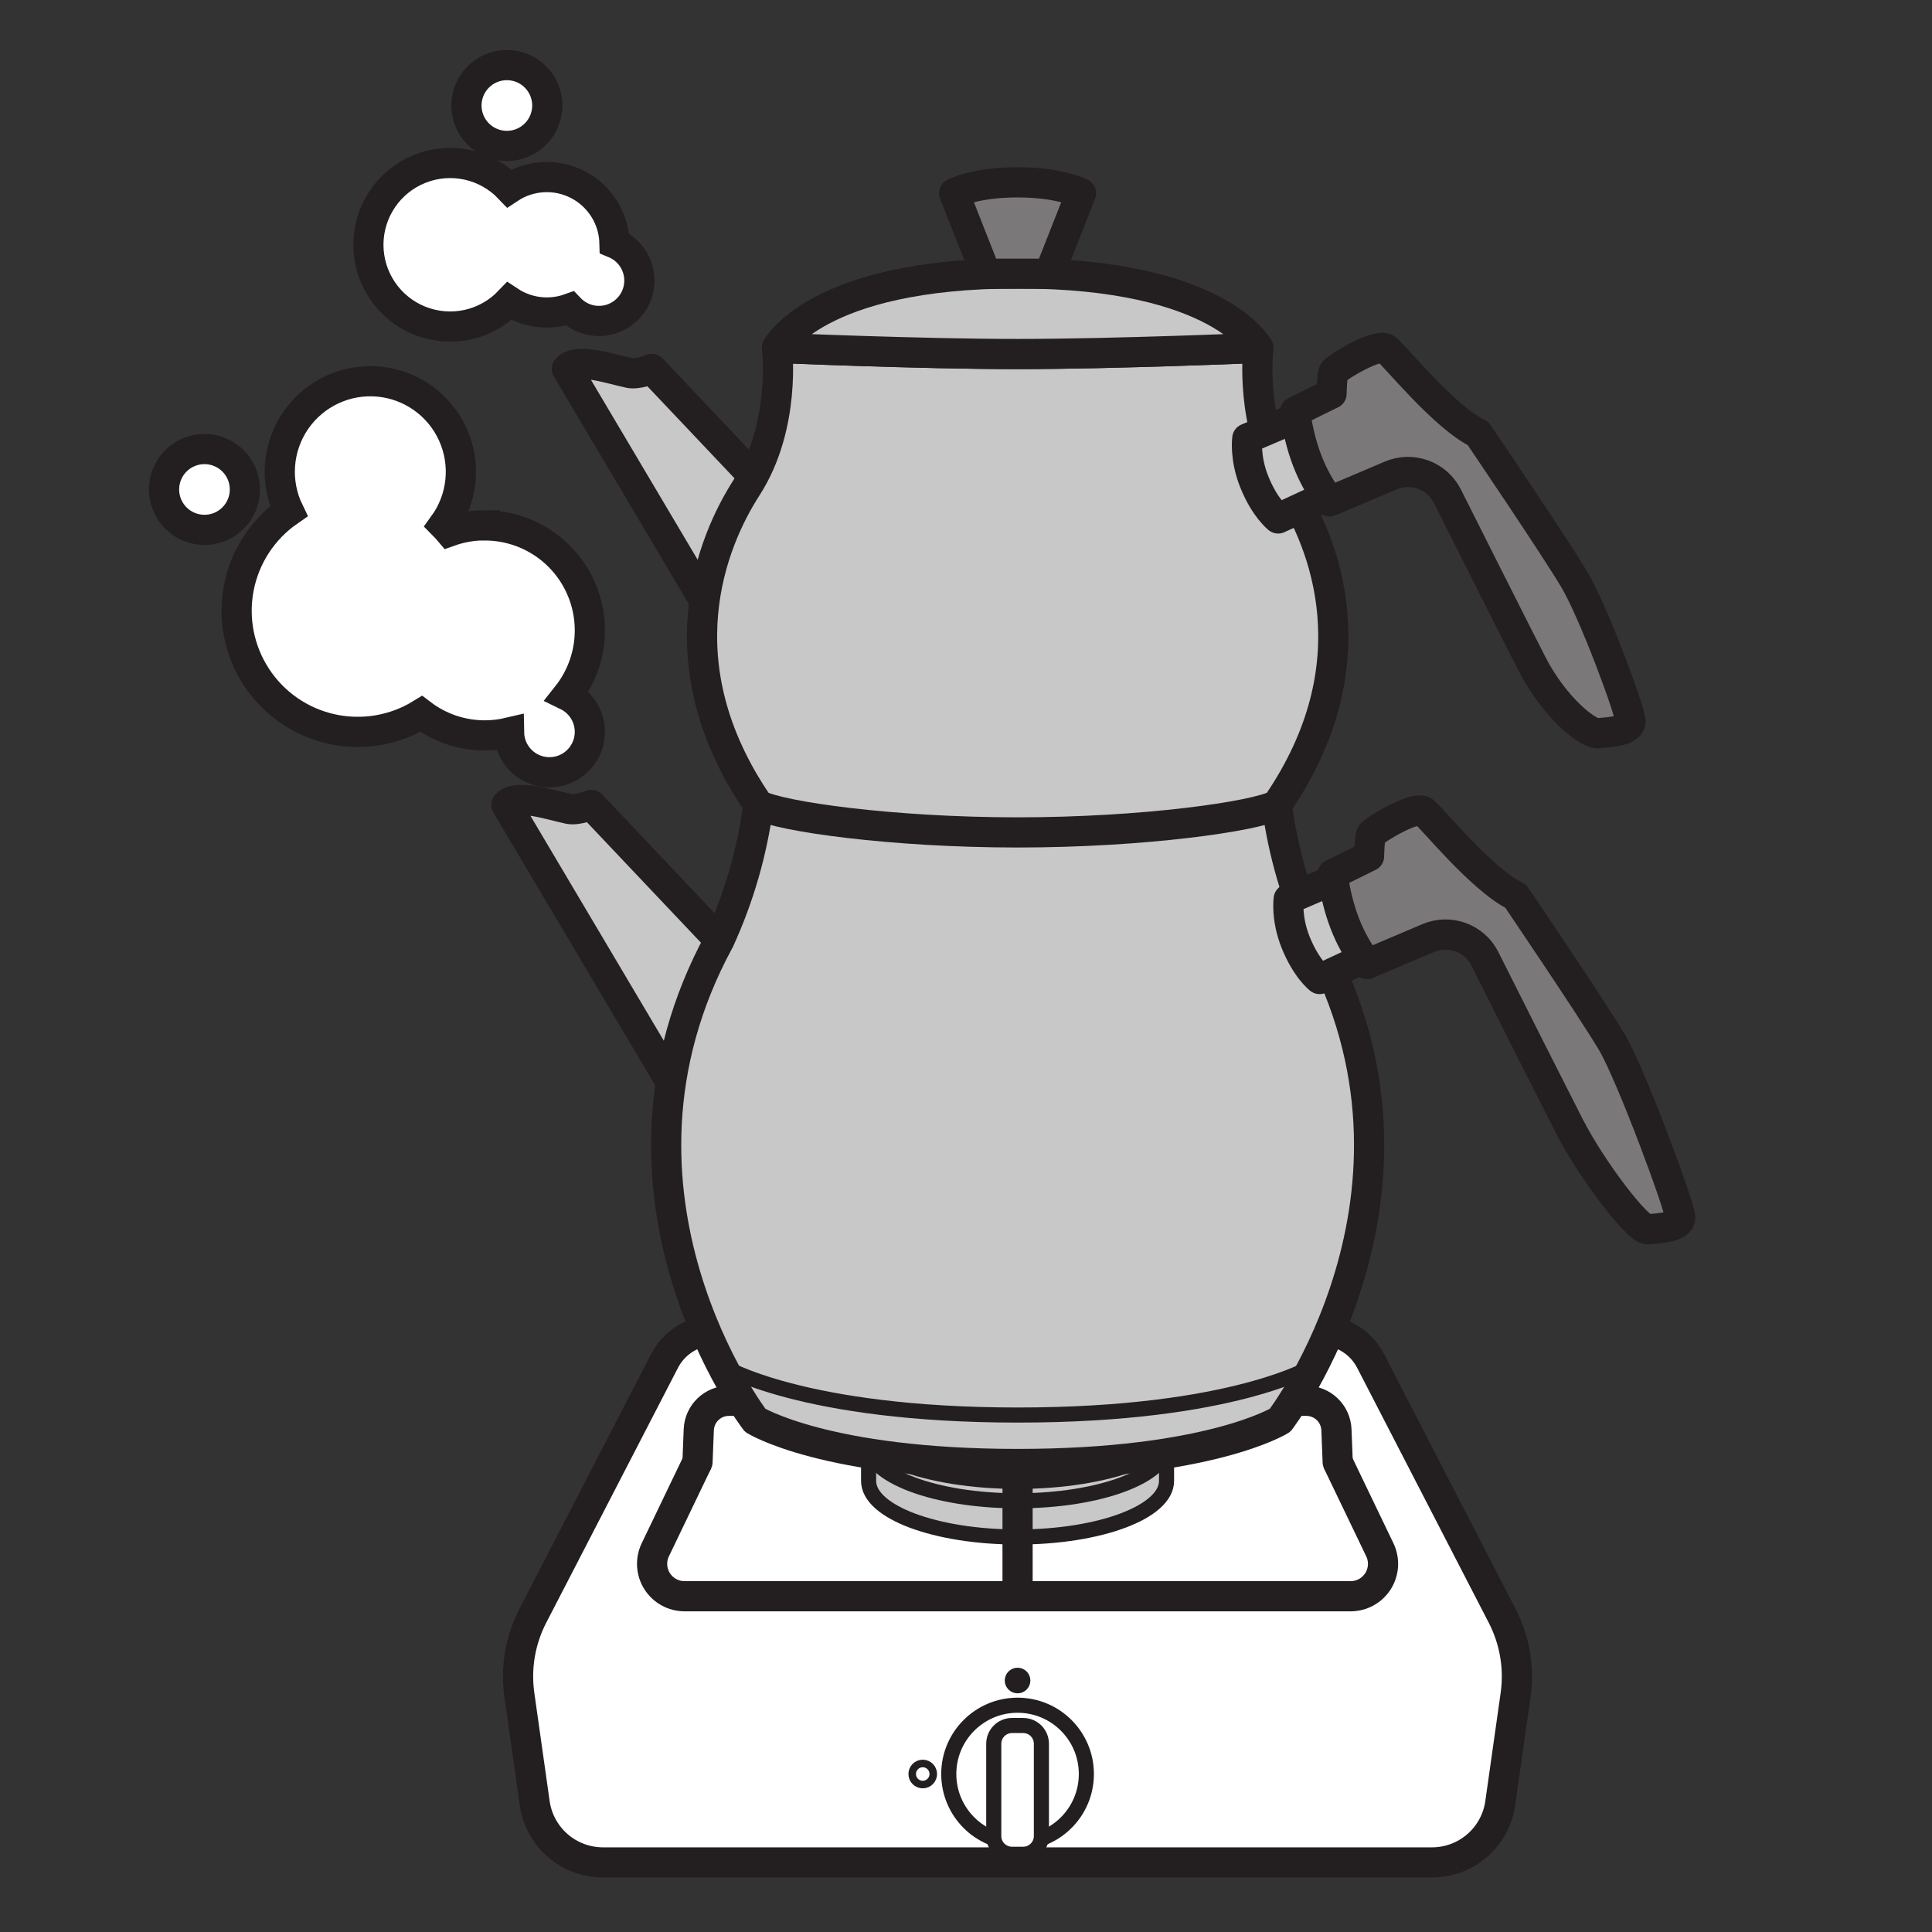 <svg width="1024" height="1024" viewBox="0 0 1024 1024" fill="none" xmlns="http://www.w3.org/2000/svg">
<rect x="0" y="0" width="1024" height="1024" fill="#333333" stroke="none"/>
<g id="turkish_food/brew_the_turkish_tea">
<g id="cay demlemek">
<path id="Vector" d="M726.421 721.287C723.885 716.392 720.053 712.287 715.343 709.42C710.633 706.553 705.227 705.035 699.713 705.031H378.951C373.437 705.035 368.031 706.553 363.321 709.42C358.611 712.287 354.779 716.392 352.243 721.287L282.402 856.417C275.729 869.331 273.241 884.002 275.285 898.394L283.401 955.724C284.638 964.428 288.972 972.395 295.607 978.163C302.242 983.931 310.734 987.114 319.526 987.128H759.042C767.835 987.119 776.33 983.938 782.966 978.169C789.602 972.4 793.934 964.43 795.166 955.724L803.294 898.394C805.339 884.002 802.851 869.331 796.178 856.417L726.421 721.287Z" fill="white" stroke="#231F20" stroke-width="16" stroke-miterlimit="10"/>
<path id="Vector_2" d="M539.333 976.724C559.47 976.724 575.795 960.4 575.795 940.263C575.795 920.125 559.47 903.801 539.333 903.801C519.196 903.801 502.871 920.125 502.871 940.263C502.871 960.4 519.196 976.724 539.333 976.724Z" fill="white" stroke="#231F20" stroke-width="8" stroke-miterlimit="10"/>
<path id="Vector_3" d="M542.293 914.553H536.38C531.04 914.553 526.711 918.882 526.711 924.222V973.135C526.711 978.475 531.04 982.804 536.38 982.804H542.293C547.633 982.804 551.962 978.475 551.962 973.135V924.222C551.962 918.882 547.633 914.553 542.293 914.553Z" fill="white" stroke="#231F20" stroke-width="8" stroke-miterlimit="10"/>
<path id="Vector_4" d="M599.563 765.756C585.113 759.338 563.438 755.256 539.355 755.256C515.272 755.256 493.598 759.338 479.148 765.756H460.375V784.938C460.375 801.339 495.729 814.633 539.331 814.633C582.934 814.633 618.288 801.387 618.288 784.938V765.756H599.563Z" fill="#C8C8C8" stroke="#231F20" stroke-width="8" stroke-miterlimit="10" stroke-linecap="round"/>
<path id="Vector_5" d="M539.331 795.451C582.938 795.451 618.288 782.157 618.288 765.757C618.288 749.357 582.938 736.062 539.331 736.062C495.725 736.062 460.375 749.357 460.375 765.757C460.375 782.157 495.725 795.451 539.331 795.451Z" fill="#C8C8C8" stroke="#231F20" stroke-width="8" stroke-miterlimit="10" stroke-linecap="round"/>
<path id="Vector_6" d="M539.33 784.95C587.339 784.95 626.258 770.313 626.258 752.257C626.258 734.201 587.339 719.564 539.33 719.564C491.321 719.564 452.402 734.201 452.402 752.257C452.402 770.313 491.321 784.95 539.33 784.95Z" fill="#7A7878" stroke="#231F20" stroke-width="8.419" stroke-miterlimit="10" stroke-linecap="round"/>
<path id="Vector_7" d="M708.975 774.883L731.348 821.435C732.604 824.053 733.177 826.947 733.011 829.846C732.845 832.745 731.946 835.555 730.399 838.012C728.852 840.47 726.708 842.495 724.165 843.898C721.623 845.301 718.766 846.037 715.863 846.036H362.805C359.901 846.037 357.044 845.301 354.502 843.898C351.96 842.495 349.815 840.47 348.268 838.012C346.721 835.555 345.823 832.745 345.657 829.846C345.491 826.947 346.063 824.053 347.319 821.435L369.681 774.883" stroke="#231F20" stroke-width="16" stroke-miterlimit="10"/>
<path id="Vector_8" d="M481.365 742.455H386.309C382.186 742.455 378.222 744.051 375.25 746.909C372.278 749.767 370.528 753.664 370.366 757.784L369.691 774.883" stroke="#231F20" stroke-width="16" stroke-miterlimit="10" stroke-linecap="round"/>
<path id="Vector_9" d="M597.264 742.455H692.392C696.515 742.455 700.478 744.051 703.45 746.909C706.422 749.767 708.173 753.664 708.335 757.784L709.009 774.883" stroke="#231F20" stroke-width="16" stroke-miterlimit="10" stroke-linecap="round"/>
<path id="Vector_10" d="M539.33 765.756V846.037" stroke="#231F20" stroke-width="16" stroke-miterlimit="10" stroke-linecap="round"/>
<path id="Vector_11" d="M539.331 896.298C542.417 896.298 544.919 893.796 544.919 890.71C544.919 887.625 542.417 885.123 539.331 885.123C536.246 885.123 533.744 887.625 533.744 890.71C533.744 893.796 536.246 896.298 539.331 896.298Z" fill="#231F20" stroke="#231F20" stroke-width="2.405" stroke-miterlimit="10"/>
<path id="Vector_12" d="M489.072 945.85C492.157 945.85 494.659 943.349 494.659 940.263C494.659 937.177 492.157 934.676 489.072 934.676C485.986 934.676 483.484 937.177 483.484 940.263C483.484 943.349 485.986 945.85 489.072 945.85Z" stroke="#231F20" stroke-width="4" stroke-miterlimit="10"/>
<path id="Vector_13" d="M300.465 195.494L381.288 331.78L404.877 258.327L345.428 195.53C345.428 195.53 338.083 198.649 333.519 197.674C323.296 195.458 305.859 189.486 300.465 195.494Z" fill="#C8C8C8" stroke="#231F20" stroke-width="16" stroke-linejoin="round"/>
<path id="Vector_14" d="M268.396 426.583L359.226 579.752L387.463 504.853L313.372 426.583C313.372 426.583 306.026 429.702 301.463 428.727C291.227 426.547 273.743 420.575 268.396 426.583Z" fill="#C8C8C8" stroke="#231F20" stroke-width="16" stroke-linejoin="round"/>
<path id="Vector_15" d="M697.437 498.313C687.004 475.567 680.027 451.39 676.737 426.582H401.973C398.687 451.389 391.714 475.566 381.286 498.313C308.17 632.637 400.251 752.799 400.251 752.799C400.251 752.799 437.496 775.955 539.367 775.955C641.239 775.955 678.471 752.799 678.471 752.799C678.471 752.799 770.553 632.637 697.437 498.313Z" fill="#C8C8C8" stroke="#231F20" stroke-width="16" stroke-linejoin="round"/>
<path id="Vector_16" d="M682.988 258.278C661.903 225.621 666.949 184.367 666.949 184.367C666.949 184.367 591.761 187.63 539.308 187.63C486.855 187.63 411.825 184.367 411.825 184.367C411.825 184.367 416.87 225.621 395.797 258.278C377.398 286.768 350.377 351.48 402.023 426.583C413.607 432.82 472.875 441.201 539.417 441.201C605.958 441.201 665.227 432.772 676.799 426.583C728.397 351.48 701.375 286.768 682.988 258.278Z" fill="#C8C8C8" stroke="#231F20" stroke-width="16" stroke-linejoin="round"/>
<path id="Vector_17" d="M691.189 219.541L661.085 232.401C661.085 232.401 659.652 242.588 664.806 255.413C670.442 269.429 677.462 274.788 677.462 274.788L710.082 259.615L691.189 219.541Z" fill="#C8C8C8" stroke="#231F20" stroke-width="16" stroke-linejoin="round"/>
<path id="Vector_18" d="M713.14 463.598L683.036 476.506C683.036 476.506 681.591 486.693 686.745 499.518C692.38 513.534 699.413 518.892 699.413 518.892L732.13 503.66L713.14 463.598Z" fill="#C8C8C8" stroke="#231F20" stroke-width="16" stroke-linejoin="round"/>
<path id="Vector_19" d="M706.227 463.394C709.201 483.263 714.487 496.966 724.578 510.946L757.006 497.183C762.464 494.859 768.601 494.699 774.173 496.737C779.744 498.774 784.33 502.856 787.001 508.153C800.247 534.644 823.355 580.402 831.796 596.911C843.669 620.067 868.005 651.977 873.351 651.531C878.698 651.086 890.57 650.64 890.57 645.306C890.57 639.971 864.669 569.914 854.446 552.586C844.223 535.258 803.317 474.954 803.317 474.954C785.171 466.116 758.884 433.327 754.561 430.088C750.238 426.848 729.973 438.938 726.962 441.973C725.83 443.104 725.625 453.845 725.625 453.845L706.227 463.394Z" fill="#7A7878" stroke="#231F20" stroke-width="16" stroke-linejoin="round"/>
<path id="Vector_20" d="M686.369 218.204C689.343 238.085 694.63 251.788 704.72 265.768L737.136 252.005C742.6 249.683 748.743 249.528 754.317 251.573C759.891 253.617 764.477 257.707 767.144 263.011C780.45 289.502 803.497 335.332 811.938 351.781C823.811 374.937 841.621 389.11 846.967 388.616C852.314 388.122 864.174 387.725 864.174 382.379C864.174 377.032 844.812 324.784 834.564 307.42C824.317 290.056 783.436 229.788 783.436 229.788C765.289 220.95 739.003 188.161 734.668 184.922C730.333 181.682 710.079 193.772 707.081 196.806C705.949 197.938 705.744 208.667 705.744 208.667L686.369 218.204Z" fill="#7A7878" stroke="#231F20" stroke-width="16" stroke-linejoin="round"/>
<path id="Vector_21" d="M539.333 144.906C432.164 144.906 411.777 184.378 411.777 184.378C411.777 184.378 486.917 187.642 539.333 187.642C591.75 187.642 666.889 184.378 666.889 184.378C666.889 184.378 646.539 144.906 539.333 144.906Z" fill="#C8C8C8" stroke="#231F20" stroke-width="16" stroke-linejoin="round"/>
<path id="Vector_22" d="M539.331 96.644C516.391 96.644 505.723 102.437 505.723 102.437L522.521 145.075C533.999 145.075 544.499 145.075 556.141 145.075L572.938 102.437C572.938 102.437 562.27 96.644 539.331 96.644Z" fill="#7A7878" stroke="#231F20" stroke-width="16" stroke-linejoin="round"/>
<path id="Vector_23" d="M383 724C383 724 424.876 750 539.5 750C654.124 750 696 724 696 724" stroke="#231F20" stroke-width="8" stroke-linejoin="round"/>
<path id="Vector_24" d="M256.993 278.423C250.599 278.417 244.253 279.513 238.232 281.663C237.22 280.458 236.185 279.363 235.101 278.267C240.093 271.4 243.174 263.332 244.029 254.885C244.885 246.439 243.486 237.917 239.973 230.188C236.461 222.459 230.961 215.8 224.036 210.89C217.11 205.98 209.006 202.995 200.55 202.239C192.094 201.483 183.589 202.984 175.902 206.587C168.215 210.191 161.622 215.769 156.794 222.753C151.967 229.736 149.078 237.875 148.422 246.339C147.767 254.803 149.368 263.29 153.062 270.934C139.309 280.458 129.817 294.974 126.606 311.392C123.395 327.809 126.718 344.832 135.869 358.836C145.019 372.841 159.274 382.721 175.599 386.373C191.924 390.026 209.031 387.162 223.276 378.392C232.956 385.795 244.807 389.799 256.993 389.784C261.311 389.776 265.614 389.271 269.817 388.278C269.883 392.084 270.962 395.803 272.943 399.052C274.925 402.302 277.736 404.964 281.089 406.766C284.441 408.567 288.214 409.443 292.017 409.302C295.82 409.161 299.517 408.008 302.727 405.963C305.937 403.919 308.544 401.055 310.279 397.668C312.014 394.28 312.815 390.492 312.599 386.692C312.383 382.892 311.158 379.218 309.05 376.049C306.942 372.881 304.028 370.331 300.607 368.663C307.101 360.466 311.153 350.605 312.299 340.21C313.445 329.815 311.637 319.308 307.084 309.894C302.531 300.479 295.416 292.539 286.556 286.983C277.697 281.428 267.45 278.482 256.993 278.484V278.423ZM108.376 238C104.139 238 99.998 239.256 96.475 241.61C92.952 243.964 90.206 247.31 88.585 251.224C86.963 255.138 86.539 259.446 87.366 263.601C88.192 267.757 90.233 271.574 93.228 274.569C96.224 277.565 100.041 279.606 104.197 280.432C108.352 281.259 112.659 280.835 116.574 279.213C120.488 277.592 123.834 274.846 126.188 271.323C128.542 267.8 129.798 263.659 129.798 259.422C129.798 253.74 127.541 248.292 123.524 244.274C119.506 240.257 114.057 238 108.376 238ZM268.649 77.342C272.886 77.342 277.027 76.085 280.55 73.732C284.073 71.378 286.819 68.032 288.44 64.118C290.061 60.203 290.486 55.896 289.659 51.741C288.833 47.585 286.792 43.768 283.796 40.772C280.8 37.776 276.983 35.736 272.828 34.91C268.673 34.083 264.365 34.507 260.451 36.129C256.537 37.75 253.191 40.496 250.837 44.019C248.483 47.541 247.227 51.683 247.227 55.92C247.225 58.734 247.778 61.52 248.854 64.12C249.93 66.719 251.508 69.082 253.498 71.071C255.487 73.061 257.849 74.638 260.449 75.714C263.049 76.79 265.835 77.343 268.649 77.342ZM325.702 128.94C325.559 122.519 323.696 116.254 320.308 110.798C316.919 105.343 312.129 100.896 306.437 97.922C300.745 94.948 294.359 93.556 287.945 93.89C281.532 94.225 275.325 96.273 269.973 99.823C263.997 93.554 256.279 89.218 247.815 87.376C239.351 85.534 230.529 86.27 222.487 89.489C214.446 92.708 207.553 98.263 202.697 105.436C197.842 112.609 195.247 121.073 195.247 129.735C195.247 138.397 197.842 146.86 202.697 154.033C207.553 161.207 214.446 166.761 222.487 169.98C230.529 173.199 239.351 173.935 247.815 172.093C256.279 170.251 263.997 165.915 269.973 159.646C274.643 162.74 279.97 164.7 285.531 165.371C291.092 166.042 296.733 165.405 302.004 163.511C304.206 165.81 306.892 167.589 309.869 168.719C312.845 169.848 316.035 170.3 319.208 170.041C322.381 169.782 325.456 168.819 328.209 167.222C330.963 165.624 333.326 163.433 335.126 160.807C336.925 158.182 338.117 155.188 338.614 152.043C339.111 148.899 338.9 145.684 337.997 142.631C337.094 139.578 335.522 136.765 333.395 134.397C331.268 132.029 328.64 130.164 325.702 128.94Z" fill="white"/>
<path id="Vector_25" d="M256.993 278.423C250.599 278.417 244.253 279.513 238.232 281.663C237.22 280.458 236.185 279.363 235.101 278.267C240.093 271.4 243.174 263.332 244.029 254.885C244.885 246.439 243.486 237.917 239.973 230.188C236.461 222.459 230.961 215.8 224.036 210.89C217.11 205.98 209.006 202.995 200.55 202.239C192.094 201.483 183.589 202.984 175.902 206.587C168.215 210.191 161.622 215.769 156.794 222.753C151.967 229.736 149.078 237.875 148.422 246.339C147.767 254.803 149.368 263.29 153.062 270.934C139.309 280.458 129.817 294.974 126.606 311.392C123.395 327.809 126.718 344.832 135.869 358.836C145.019 372.841 159.274 382.721 175.599 386.373C191.924 390.026 209.031 387.162 223.276 378.392C232.956 385.795 244.807 389.799 256.993 389.784C261.311 389.776 265.614 389.271 269.817 388.278C269.883 392.084 270.962 395.803 272.943 399.052C274.925 402.302 277.736 404.964 281.089 406.766C284.441 408.567 288.214 409.443 292.017 409.302C295.82 409.161 299.517 408.008 302.727 405.963C305.937 403.919 308.544 401.055 310.279 397.668C312.014 394.28 312.815 390.492 312.599 386.692C312.383 382.892 311.158 379.218 309.05 376.05C306.942 372.881 304.028 370.331 300.607 368.663C307.101 360.466 311.153 350.605 312.299 340.21C313.445 329.815 311.637 319.308 307.084 309.894C302.531 300.479 295.416 292.539 286.556 286.983C277.697 281.428 267.45 278.482 256.993 278.484V278.423ZM108.376 238C104.139 238 99.998 239.256 96.475 241.61C92.952 243.964 90.206 247.31 88.585 251.224C86.963 255.138 86.539 259.446 87.366 263.601C88.192 267.757 90.233 271.574 93.228 274.569C96.224 277.565 100.041 279.606 104.197 280.432C108.352 281.259 112.659 280.834 116.574 279.213C120.488 277.592 123.834 274.846 126.188 271.323C128.542 267.8 129.798 263.659 129.798 259.422C129.798 253.74 127.541 248.292 123.524 244.274C119.506 240.257 114.057 238 108.376 238V238ZM268.649 77.342C272.886 77.342 277.027 76.085 280.55 73.732C284.073 71.378 286.819 68.032 288.44 64.118C290.061 60.203 290.486 55.896 289.659 51.741C288.833 47.585 286.792 43.768 283.796 40.772C280.8 37.776 276.983 35.736 272.828 34.91C268.673 34.083 264.365 34.507 260.451 36.129C256.537 37.75 253.191 40.496 250.837 44.019C248.483 47.541 247.227 51.683 247.227 55.92C247.225 58.734 247.778 61.52 248.854 64.12C249.93 66.719 251.508 69.082 253.498 71.071C255.487 73.061 257.849 74.638 260.449 75.714C263.049 76.79 265.835 77.343 268.649 77.342V77.342ZM325.702 128.94C325.559 122.519 323.696 116.254 320.308 110.798C316.919 105.343 312.129 100.896 306.437 97.922C300.745 94.948 294.359 93.556 287.945 93.89C281.532 94.225 275.325 96.273 269.973 99.823C263.997 93.554 256.279 89.218 247.815 87.376C239.351 85.534 230.529 86.27 222.487 89.489C214.446 92.708 207.553 98.263 202.697 105.436C197.842 112.609 195.247 121.073 195.247 129.735C195.247 138.397 197.842 146.86 202.697 154.033C207.553 161.207 214.446 166.761 222.487 169.98C230.529 173.199 239.351 173.935 247.815 172.093C256.279 170.251 263.997 165.915 269.973 159.646C274.643 162.74 279.97 164.7 285.531 165.371C291.092 166.042 296.733 165.405 302.004 163.511C304.206 165.81 306.892 167.589 309.869 168.719C312.845 169.848 316.035 170.3 319.208 170.041C322.381 169.782 325.456 168.819 328.209 167.222C330.963 165.624 333.326 163.433 335.126 160.807C336.925 158.182 338.117 155.188 338.614 152.043C339.111 148.899 338.9 145.684 337.997 142.631C337.094 139.578 335.522 136.765 333.395 134.397C331.268 132.029 328.64 130.164 325.702 128.94V128.94Z" stroke="#231F20" stroke-width="16" stroke-miterlimit="10"/>
</g>
</g>
</svg>
